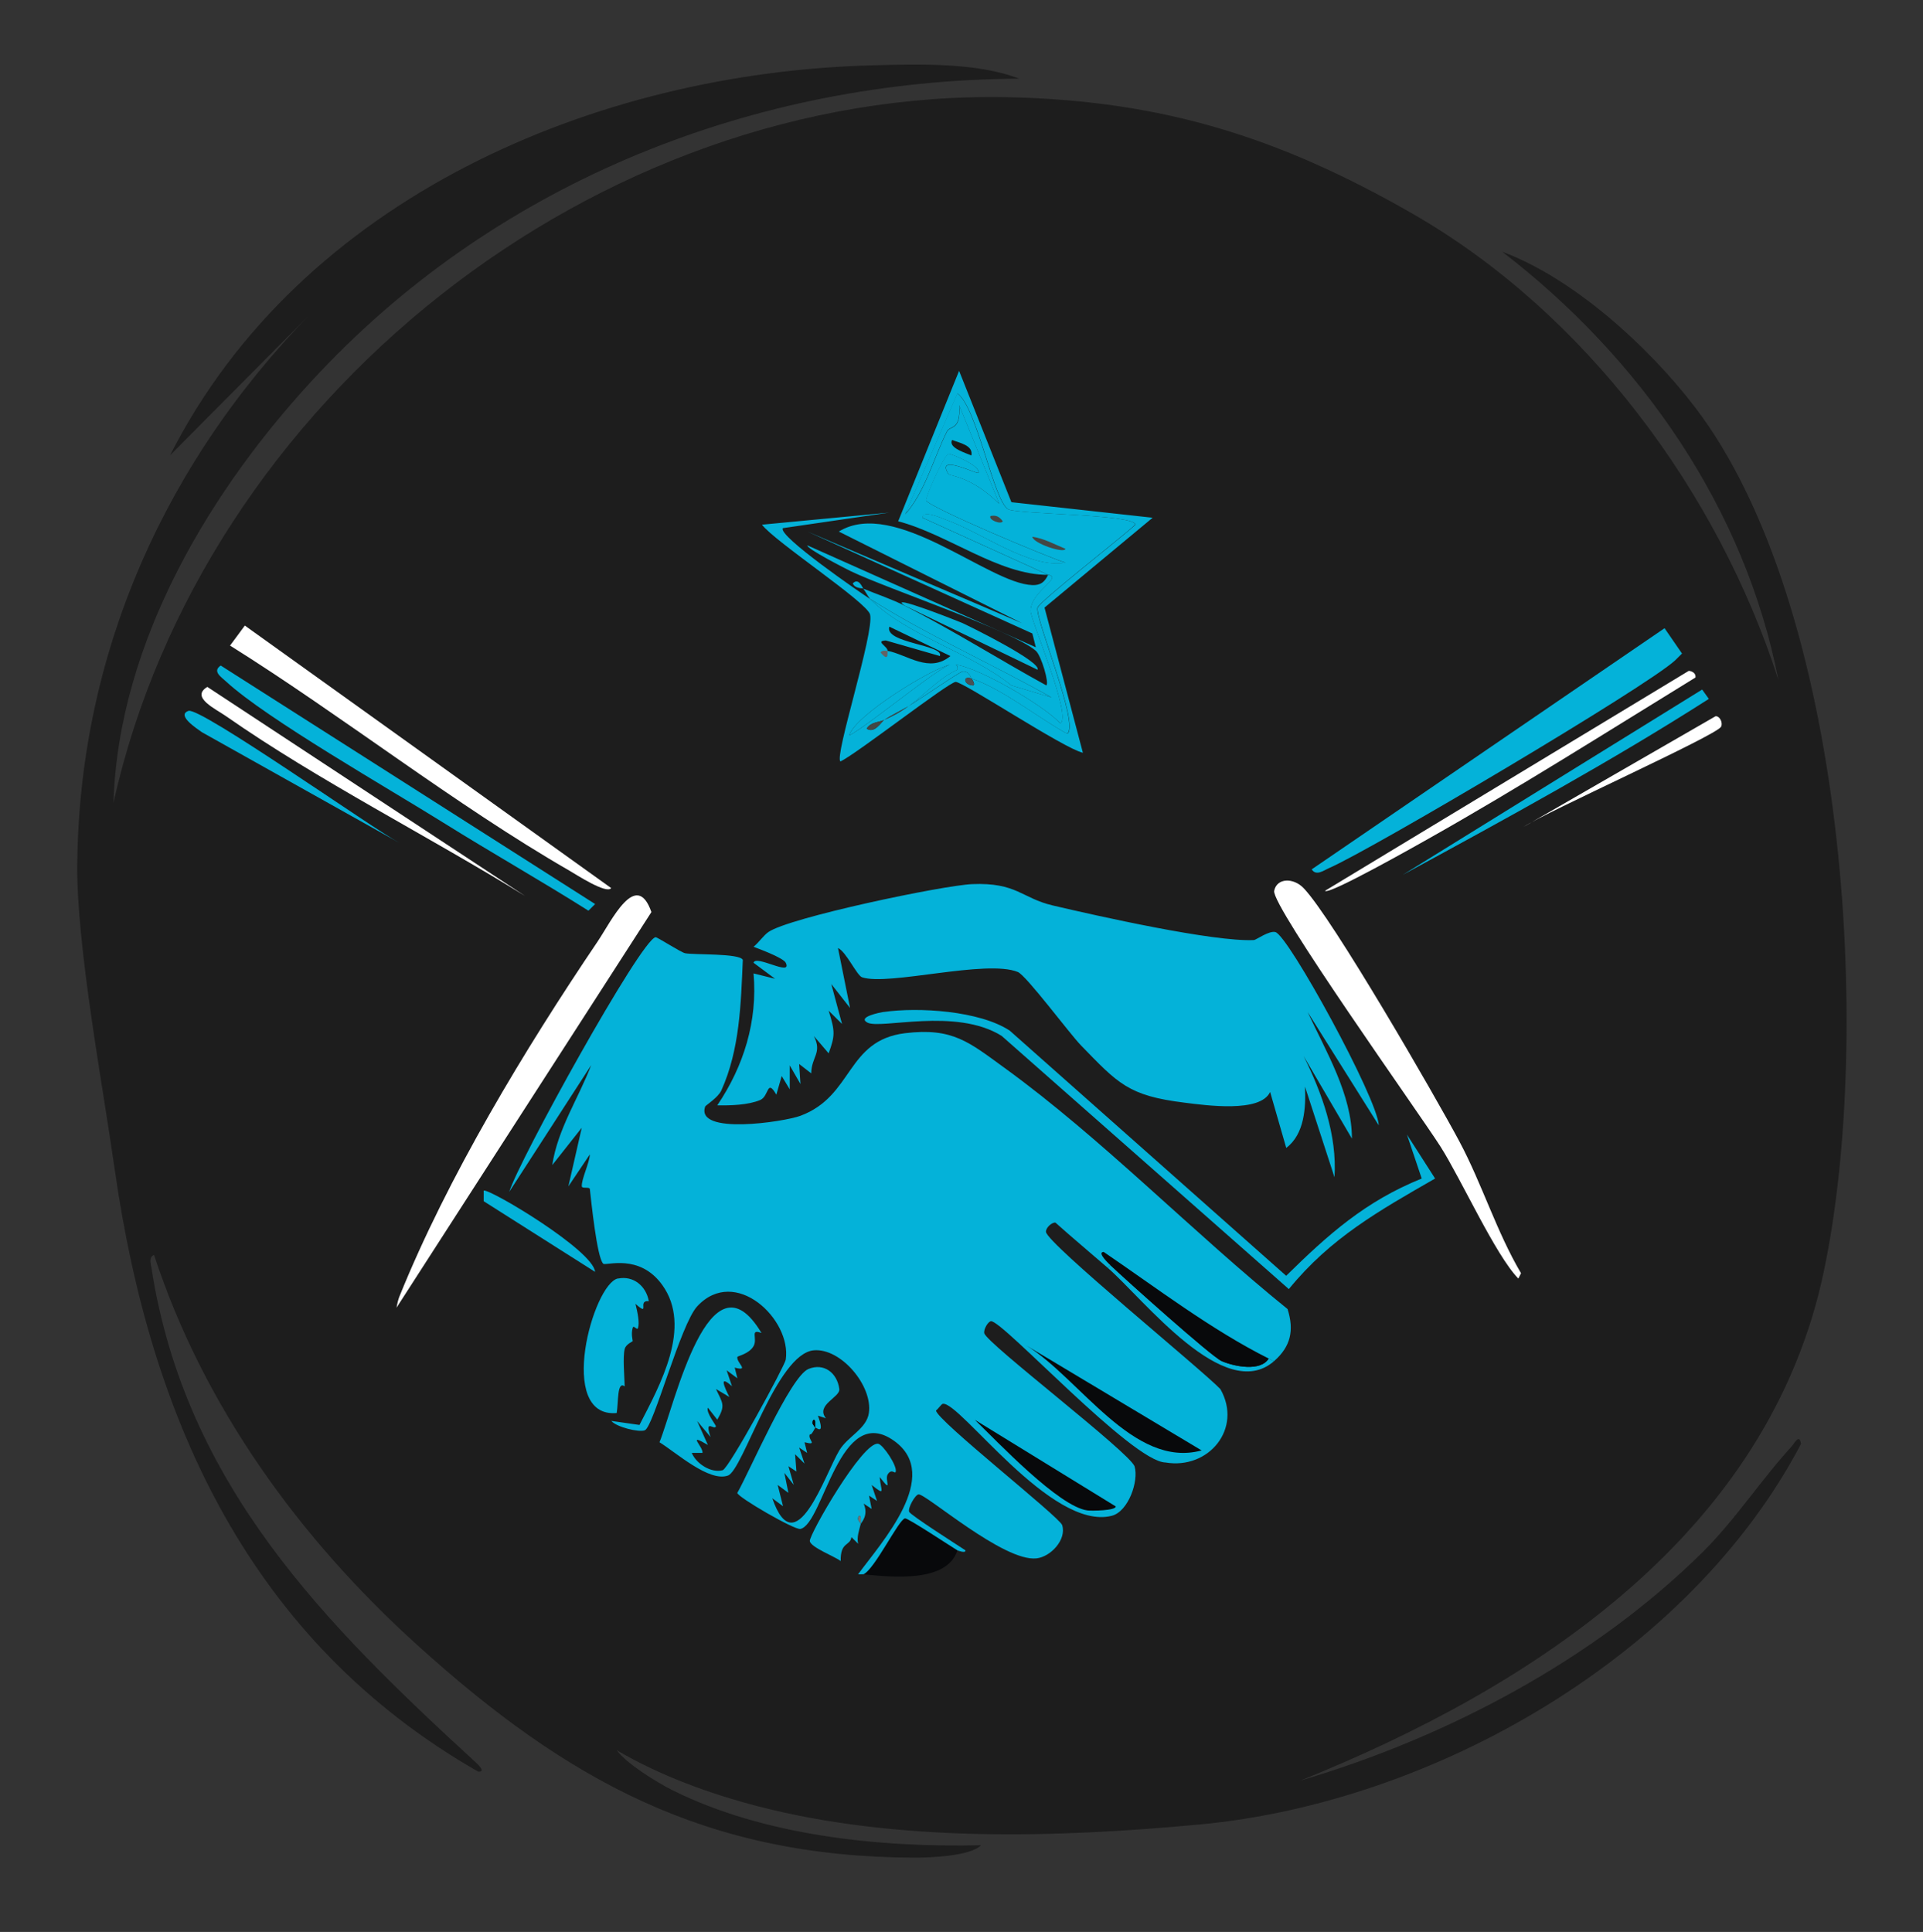 <svg xmlns="http://www.w3.org/2000/svg" width="209" height="210" viewBox="0 0 209 210" fill="none"><rect x="0" y="0" width="209" height="210" fill="#333333" stroke="none"/><path d="M8.396 93.894C8.644 70.147 18.636 48.826 35.397 32.457L18.482 49.493C32.63 21.573 64.677 7.853 94.881 7.099C99.894 6.973 106.19 6.772 110.776 8.554C82.112 8.696 54.44 19.609 34.744 40.479C22.953 52.967 12.865 69.754 12.333 87.269C22.036 43.577 64.736 9.518 109.802 10.573C126.475 10.965 139.105 14.974 153.419 23.169C172.28 33.967 186.676 53.357 193.282 73.9C189.633 55.163 178.255 38.876 163.267 27.363C171.002 30.233 179.159 37.637 184.211 44.25C200.655 65.765 203.624 112.343 198.244 138.099C192.269 166.704 166.66 183.352 141.324 193.547C157.175 188.88 173.255 180.413 185.079 168.683C188.651 165.138 191.392 160.851 194.747 157.197C195.024 156.895 195.567 155.764 195.738 156.953C183.681 179.937 155.975 195.915 130.422 198.311C114.89 199.767 97.528 200.269 82.382 196.338C77.097 194.965 71.726 193.005 67.025 190.241C68.109 191.715 71.358 193.731 73.139 194.616C83.079 199.558 95.629 200.828 106.623 200.571C105.484 201.745 101.189 201.926 99.397 201.921C76.662 201.86 61.591 193.512 45.317 178.784C32.553 167.231 22.131 152.866 16.741 136.403C16.144 136.69 16.381 137.301 16.464 137.834C20.115 161.384 35.38 176.579 51.717 191.578C51.83 191.683 52.909 192.656 51.961 192.567C27.225 178.403 16.356 154.369 12.478 127.175C11.147 117.847 8.3 102.721 8.392 93.894L8.396 93.894Z" fill="#1D1D1D"></path><g clip-path="url(#clip0_2073_1262)"><path d="M43.092 142.161C43.145 141.837 43.274 141.28 43.38 141.002C48.639 127.944 57.051 114.028 64.962 102.325C66.432 100.15 69.153 94.415 70.797 99.141L43.084 142.161H43.092Z" fill="white"></path><path d="M165.309 138.398L165.021 138.977C162.551 136.464 158.792 128.147 156.564 124.64C154.336 121.133 138.15 98.456 138.483 96.831C138.764 95.423 140.567 95.371 141.689 96.545C144.803 99.781 155.981 119.138 158.61 124.068C161.081 128.697 162.642 133.875 165.317 138.405L165.309 138.398Z" fill="white"></path><path d="M180.912 68.284L182.807 71.038C182.557 71.272 182.329 71.528 182.079 71.761C179.071 74.591 149.009 92.383 144.455 94.355C143.864 94.61 143.053 95.258 142.56 94.498L180.912 68.284Z" fill="#04B2D9"></path><path d="M26.61 67.998L66.424 96.53C65.947 97.237 62.56 95.025 61.901 94.648C49.427 87.461 37.234 77.827 25.003 70.173L26.61 67.998Z" fill="white"></path><path d="M23.988 72.341L64.681 98.268L63.954 98.991C58.771 95.717 53.406 92.684 48.2 89.433C42.448 85.835 28.929 78.113 24.571 74.079C24.026 73.575 23.056 72.973 23.988 72.341Z" fill="#04B2D9"></path><path d="M183.542 72.92C183.944 72.943 184.345 73.221 184.27 73.643C174.676 79.536 165.075 85.639 155.246 91.171C154.359 91.668 144.296 97.38 144.015 96.823L183.542 72.92Z" fill="white"></path><path d="M22.525 74.659L57.088 97.403C46.623 90.915 34.605 84.857 24.571 77.85C23.42 77.044 20.669 75.788 22.533 74.666L22.525 74.659Z" fill="white"></path><path d="M184.997 74.952L185.724 75.968C175.138 82.742 163.665 89.011 152.472 95.085L184.997 74.952Z" fill="#04B2D9"></path><path d="M20.487 77.27C21.768 76.826 40.644 90.155 43.388 91.608L21.942 79.588C21.396 79.197 19.138 77.737 20.487 77.27Z" fill="#04B2D9"></path><path d="M186.459 77.85C186.96 77.827 187.278 78.648 187.043 79.009C186.391 80.01 168.068 88.243 165.605 89.869L186.459 77.85Z" fill="white"></path><path d="M105.656 96.101C110.498 95.905 111.028 97.621 114.408 98.419C119.235 99.555 131.913 102.4 136.286 102.182C136.521 102.167 137.938 101.128 138.62 101.316C140.029 101.693 149.729 119.409 149.85 122.322L142.121 110.009C144.144 114.352 146.94 118.995 146.933 123.767L141.681 114.788C143.689 118.815 145.334 123.39 145.038 127.966L141.833 118.115C141.931 120.357 141.795 123.263 139.794 124.775L138.044 118.694C136.975 120.99 131.057 120.147 128.708 119.853C122.623 119.101 121.516 117.776 117.477 113.622C116.25 112.357 111.544 106.028 110.619 105.651C107.179 104.251 96.6 107.187 93.698 106.231C93.129 106.043 91.962 103.439 91.076 103.047L92.387 109.565L90.348 106.961L91.515 111.303L90.06 109.858C90.78 112.139 90.757 112.575 90.06 114.495L88.454 112.613C89.386 114.464 88.196 114.841 88.166 116.67L86.855 115.654L86.999 117.829L85.832 115.804V118.408L84.96 116.963L84.377 118.988C83.331 117.181 83.604 119.153 82.626 119.567C81.33 120.117 79.368 120.177 77.958 120.147C80.83 115.887 82.353 111.01 81.899 105.809L84.233 106.389L81.899 104.65C82.126 103.732 86.142 106.201 85.4 104.65C85.15 104.131 82.573 103.168 81.899 102.912C82.452 102.475 82.952 101.708 83.505 101.316C85.748 99.736 102.518 96.229 105.671 96.101H105.656Z" fill="#04B2D9"></path><path d="M96.032 110.001C99.821 109.452 106.466 109.866 109.74 112.026L139.787 138.676C144.379 134.153 148.41 130.57 154.518 128.102L152.912 123.323L155.973 128.102C149.858 131.617 144.614 134.552 140.075 140.121L108.861 112.598C103.882 109.482 95.706 111.913 94.273 111.153C93.122 110.536 95.728 110.039 96.024 109.994L96.032 110.001Z" fill="#04B2D9"></path><path d="M67.16 138.977C68.857 138.631 70.229 139.805 70.517 141.438C69.198 141.28 70.736 143.177 69.062 141.724C69.312 142.725 69.516 143.749 69.35 144.328C69.251 144.689 68.872 143.967 68.766 144.328C68.561 145.028 68.781 145.705 68.766 145.773C68.751 145.833 68.023 146.104 67.895 146.639C67.675 147.534 67.864 149.521 67.895 150.695C67.046 150.063 67.228 152.441 67.023 153.593C60.438 154.165 64.447 139.519 67.167 138.962L67.16 138.977Z" fill="#04B2D9"></path><path d="M93.554 165.627V165.191C93.599 164.619 93.213 164.619 93.266 165.191L93.554 165.627C93.379 166.32 93.099 167.072 93.266 167.802L92.538 167.08C92.394 168.088 91.326 167.539 91.371 169.684C90.803 169.217 88.097 168.194 88.014 167.509C87.931 166.824 93.781 156.603 95.456 156.935C95.971 157.032 97.532 159.328 97.35 159.975C97.267 160.269 96.926 159.561 96.479 160.261C96.115 160.841 97.093 162.451 95.607 160.547C95.721 162.037 96.32 162.67 94.736 161.413L95.319 163.151L94.448 162.572L94.736 164.017L93.864 163.437C94.433 164.717 93.607 165.484 93.576 165.612L93.554 165.627Z" fill="#04B2D9"></path><path d="M137.892 147.662C138.089 147.76 138.256 147.911 138.476 147.948C133.088 152.652 124.328 141.235 120.395 137.811L120.683 137.525C122.221 138.985 131.686 147.482 132.785 147.956C134.164 148.543 137.006 149.122 137.892 147.67V147.662Z" fill="#04B2D9"></path><path d="M52.572 129.411C53.315 129.238 64.507 135.937 64.674 138.247L52.572 130.571V129.411Z" fill="#04B2D9"></path><path d="M104.057 168.525C102.912 172.077 96.933 171.422 93.849 171.129C95.077 170.572 97.699 165.123 98.373 165.048C98.707 165.01 103.329 168.088 104.064 168.525H104.057Z" fill="#08090B"></path><path d="M137.892 147.662C137.006 149.115 134.164 148.543 132.785 147.948C131.678 147.474 122.221 138.985 120.683 137.517C120.622 137.464 119.137 136.102 119.955 136.072C125.714 139.993 131.656 144.539 137.892 147.662Z" fill="#08090B"></path><path d="M138.476 147.956C138.256 147.918 138.089 147.768 137.892 147.67C131.656 144.547 125.714 140.001 119.955 136.08C119.144 136.11 120.622 137.472 120.683 137.525L120.395 137.811C118.508 136.17 116.568 134.559 114.704 132.889C114.279 132.866 113.643 133.483 113.681 133.905C113.809 135.169 130.602 148.859 132.641 150.996C135.066 155.286 131.368 159.764 126.662 158.967C123.039 158.891 108.922 143.47 107.702 143.613C107.383 143.651 106.891 144.479 106.974 144.915C107.179 145.984 122.865 157.928 123.312 159.403C123.782 160.976 122.645 164.295 120.834 164.762C114.249 166.455 104.269 152.246 102.458 152.592C102.314 152.622 101.942 153.179 101.73 153.315C101.73 154.316 115.158 164.89 115.439 165.77C115.946 167.351 114.188 169.217 112.665 169.39C109.088 169.804 100.609 162.331 99.828 162.436C99.457 162.489 98.669 163.889 98.805 164.318C98.919 164.672 104.125 167.983 104.928 168.517C104.996 168.879 104.087 168.54 104.057 168.517C103.329 168.081 98.699 165.003 98.366 165.04C97.691 165.116 95.077 170.565 93.842 171.121C93.652 171.106 93.448 171.144 93.258 171.121C95.835 167.622 102.405 160.397 97.199 156.634C91.22 152.314 89.522 165.635 86.991 166.192C86.362 166.327 80.216 162.767 80.133 162.278C81.452 159.983 85.885 149.627 87.862 148.806C89.53 148.114 90.985 149.205 91.22 150.981C91.341 151.885 88.605 152.705 89.765 154.165L88.893 153.879C89.734 156.167 88.651 155.091 88.605 155.181V154.745C88.651 154.173 88.264 154.173 88.317 154.745L88.605 155.181C88.082 156.205 88.052 155.851 88.022 155.904C87.726 156.468 88.984 157.16 87.438 156.769L87.726 157.928L86.855 157.349L87.438 159.087L86.415 158.071L86.559 159.953L85.688 159.373L86.271 161.398L85.248 160.096L85.688 162.271L84.521 161.405L85.104 163.723L83.937 162.858C86.461 170.173 89.651 160.269 91.227 157.642C92.136 156.129 94.183 155.324 94.433 153.585C94.865 150.643 91.401 146.518 88.454 146.774C84.407 147.128 80.762 159.802 79.118 160.389C77.072 161.127 73.48 157.883 71.676 156.769C73.298 152.78 77.125 135.478 82.763 144.893C81.444 144.396 82.384 145.502 81.891 146.338C81.398 147.173 80.163 147.391 80.141 147.497C80.012 148.106 81.527 149.1 79.853 148.656L80.141 149.815L78.974 148.949L79.557 150.688C78.087 149.348 78.731 150.778 79.269 151.847L77.814 150.981C78.542 152.524 78.875 152.75 77.958 154.316L76.935 153.014C76.7 153.533 77.844 154.933 77.807 155.038C77.655 155.535 76.526 154.105 77.223 156.197L75.768 154.459L76.935 157.063C74.586 155.685 76.427 157.228 76.352 157.928H75.185C75.662 159.095 77.284 160.148 78.542 159.81C79.216 159.629 85.294 148.468 85.4 147.79C86.051 143.433 79.913 137.532 75.776 141.995C73.965 143.944 71.032 155.083 70.085 155.467C69.448 155.723 67 155.121 66.44 154.451L69.501 154.888C71.729 150.552 75.26 144.238 71.979 139.677C69.478 136.2 65.841 137.63 65.561 137.359C64.871 136.689 64.25 130.473 64.106 129.246C64.075 128.975 63.257 129.231 63.234 128.96C63.166 128.215 64.083 126.371 64.106 125.483L61.772 128.96L63.227 122.585L60.021 126.642C60.62 122.698 62.863 119.409 64.25 115.782L55.353 129.539C56.353 126.213 69.66 102.107 71.252 101.873C71.433 101.851 74.002 103.522 74.457 103.612C75.442 103.807 80.398 103.604 80.732 104.334C80.527 109.128 80.398 114.103 78.398 118.529C78.057 119.289 76.693 120.154 76.647 120.267C75.526 123.413 85.225 121.946 86.999 121.283C92.766 119.131 91.947 113.087 98.373 112.305C103.556 111.672 105.352 113.306 109.164 116.068C119.713 123.707 129.738 134.055 139.938 142.289C140.666 144.584 140.294 146.353 138.483 147.941L138.476 147.956Z" fill="#04B2D9"></path><path d="M111.491 146.217L130.595 157.657C123.168 159.689 117.318 149.747 111.491 146.217Z" fill="#08090B"></path><path d="M105.951 154.331L121.266 163.746C121.281 164.205 118.652 164.235 118.205 164.182C115.098 163.798 108.406 156.709 105.951 154.331Z" fill="#08090B"></path><path d="M88.598 155.196L88.31 154.76C88.264 154.188 88.651 154.188 88.598 154.76V155.196Z" fill="#08090B"></path><path d="M93.554 165.627L93.266 165.191C93.22 164.619 93.607 164.619 93.554 165.191V165.627Z" fill="#717474"></path></g><g clip-path="url(#clip1_2073_1262)"><path d="M98.364 65.855C96.202 64.377 104.284 67.583 104.619 67.733C105.563 68.171 113.211 71.95 112.769 72.802L98.364 65.848V65.855Z" fill="#04B2D9"></path><path d="M94.574 65.109C98.569 69.099 105.395 70.849 109.923 74.499L114.284 75.811C107.983 72.244 100.616 68.963 94.574 65.101C94.361 64.89 94.034 64.241 93.813 63.977C95.282 64.588 96.956 65.139 98.364 65.856C103.554 68.503 108.599 71.693 113.713 74.499C114.063 74.318 113.18 71.271 112.579 70.743C110.083 68.563 96.469 64.008 92.489 62.099C91.987 61.858 87.588 59.61 87.748 59.279L112.579 70.358L112.199 68.857L87.755 57.778L111.065 67.734L91.165 57.778C97.253 54.044 107.442 63.442 112.206 63.6C113.119 63.63 113.561 63.238 113.911 62.477C115.585 62.801 112.008 64.264 112.016 66.421C112.016 67.409 116.582 78.006 115.235 78.632C113.538 76.694 105.289 71.874 103.295 72.244C101.339 72.606 92.862 77.788 92.299 79.945C94.155 79.017 102.039 72.5 103.295 72.244C103.759 72.146 104.147 72.199 104.056 72.81C102.07 73.669 100.411 75.615 98.752 76.754C97.831 77.297 97.161 77.584 96.096 78.255C95.563 78.512 94.62 78.474 94.201 79.198C95.031 79.801 95.814 78.436 96.096 78.255C97.405 77.637 97.534 77.591 98.752 76.754C99.779 76.151 104.277 73.028 104.627 72.998C105.395 72.93 105.517 73.73 105.578 73.752C104.581 73.405 104.741 74.477 105.768 74.507C106.057 74.401 105.616 73.767 105.578 73.752C108.957 74.869 112.823 78.021 116.004 79.764C117.381 78.791 112.465 67.221 112.785 66.052C112.967 65.38 122.153 58.23 123.401 57.038C123.431 55.884 110.479 55.93 109.566 55.349C107.952 54.331 106.248 44.412 104.071 42.761L98.386 55.907C100.578 53.441 101.469 49.798 102.937 46.894C103.257 46.268 104.459 46.818 104.261 44.073L108.622 54.783C107.016 53.23 105.403 52.106 103.128 51.593C101.567 49.209 106.255 51.608 106.347 51.404C106.605 50.605 103.31 49.307 103.128 49.338C102.595 49.421 100.548 54.15 100.662 54.406C101.004 55.16 113.979 60.621 115.821 61.172C111.887 61.866 106.735 57.876 102.739 56.473C102.412 56.36 100.236 55.364 100.274 56.284L113.919 62.484C108.553 62.507 103.074 58.102 97.618 56.661L104.239 40.309L109.923 54.587L125.273 56.277L113.523 66.044L117.693 81.823C115.669 81.393 104.65 74.069 103.858 74.122C103.067 74.175 93.09 81.951 91.347 82.766C90.617 82.351 95.046 68.759 94.566 66.798C94.239 65.463 84.171 58.849 82.816 57.031L96.651 55.718L85.092 57.408C84.445 58.2 93.653 64.528 94.566 65.109H94.574Z" fill="#04B2D9"></path><path d="M93.82 63.977C93.782 63.925 92.9 64 92.686 63.412C93.341 62.725 93.767 63.947 93.82 63.977Z" fill="#04B2D9"></path><path d="M94.574 65.109C100.616 68.963 107.99 72.244 114.284 75.819L109.923 74.507C105.395 70.856 98.569 69.106 94.574 65.116V65.109Z" fill="#04B2D9"></path><path d="M94.764 57.589L103.485 60.968L111.635 64.913C108.759 64.694 105.768 62.846 103.105 61.722C100.441 60.598 96.811 59.542 94.764 57.589Z" fill="#04B2D9"></path><path d="M96.469 70.743C96.469 70.245 95.068 69.672 96.278 69.619L102.153 71.309C102.633 70.079 96.081 69.913 96.659 68.118L103.295 71.309C101.004 73.217 98.615 71.165 96.469 70.743Z" fill="#181817"></path><path d="M103.295 72.244C102.039 72.508 94.155 79.017 92.298 79.945C92.862 77.788 101.331 72.606 103.295 72.244Z" fill="#04B2D9"></path><path d="M95.525 72.244L100.639 72.81L94.764 76C95.236 74.394 97.876 75.223 95.144 74.122L98.744 73.179L95.525 72.236V72.244Z" fill="#04B2D9"></path><path d="M95.144 67.356C95.396 70.177 94.848 74.854 93.25 77.124L95.144 67.356Z" fill="#04B2D9"></path><path d="M103.485 47.822C104.223 48.138 105.806 48.38 105.57 49.511C105.076 49.262 103.006 48.704 103.485 47.822Z" fill="#181817"></path><path d="M98.744 76.754C97.526 77.591 97.397 77.637 96.088 78.255C97.146 77.576 97.823 77.297 98.744 76.754Z" fill="#434745"></path><path d="M96.088 78.255C95.807 78.436 95.015 79.801 94.193 79.198C94.612 78.481 95.555 78.512 96.088 78.255Z" fill="#434745"></path><path d="M105.57 73.745C105.57 73.745 106.042 74.386 105.761 74.499C104.733 74.469 104.573 73.398 105.57 73.745Z" fill="#4B5054"></path><path d="M96.469 70.743C96.393 70.728 96.712 72.138 95.708 70.932C95.845 70.607 96.469 70.781 96.469 70.743Z" fill="#646264"></path><path d="M105.57 73.745C105.509 73.722 105.388 72.923 104.619 72.991C104.269 73.021 99.772 76.144 98.744 76.747C100.403 75.608 102.07 73.662 104.048 72.802C104.147 72.191 103.751 72.146 103.287 72.237C105.281 71.867 113.53 76.686 115.227 78.625C116.574 77.999 112.008 67.409 112.008 66.414C112.001 64.257 115.577 62.793 113.903 62.469L100.258 56.269C100.213 55.349 102.397 56.345 102.724 56.458C106.712 57.861 111.864 61.851 115.806 61.157C113.957 60.606 100.981 55.145 100.647 54.391C100.532 54.135 102.58 49.406 103.112 49.323C103.303 49.292 106.598 50.59 106.331 51.389C106.232 51.593 101.552 49.194 103.112 51.578C105.395 52.098 107.001 53.215 108.607 54.768L104.246 44.058C104.444 46.796 103.234 46.245 102.922 46.879C101.461 49.783 100.563 53.433 98.371 55.892L104.048 42.753C106.225 44.405 107.929 54.323 109.543 55.342C110.464 55.922 123.408 55.877 123.378 57.031C122.13 58.23 112.944 65.38 112.762 66.044C112.442 67.213 117.358 78.783 115.981 79.756C112.8 78.014 108.934 74.861 105.555 73.745H105.57Z" fill="#04B2D9"></path><path d="M110.304 56.088L119.215 58.532C119.588 60.146 110.874 56.835 110.304 56.088Z" fill="#04B2D9"></path><path d="M115.996 56.465C117.693 56.609 120.417 56.39 121.871 57.408C120.067 57.582 117.587 57.348 115.996 56.465Z" fill="#04B2D9"></path><path d="M102.344 51.955L107.085 54.022C106.94 54.467 101.887 53.071 102.344 51.955Z" fill="#04B2D9"></path><path d="M101.971 53.086L118.842 60.04L115.243 63.231L117.518 60.229C115.6 61.602 101.994 54.617 101.598 53.84C101.37 53.388 101.773 53.358 101.978 53.086H101.971Z" fill="#04B2D9"></path><path d="M112.199 58.343C113.469 58.524 114.634 59.181 115.798 59.656C115.692 60.199 112.29 59.075 112.199 58.343Z" fill="#434745"></path><path d="M107.655 56.088C108.302 55.975 108.599 56.163 108.98 56.654C108.835 57.069 107.374 56.503 107.655 56.088Z" fill="#434745"></path></g><defs><clipPath id="clip0_2073_1262"><rect width="167.056" height="103.372" fill="white" transform="translate(20.062 67.998)"></rect></clipPath><clipPath id="clip1_2073_1262"><rect width="42.456" height="42.456" fill="white" transform="translate(82.824 40.309)"></rect></clipPath></defs></svg>